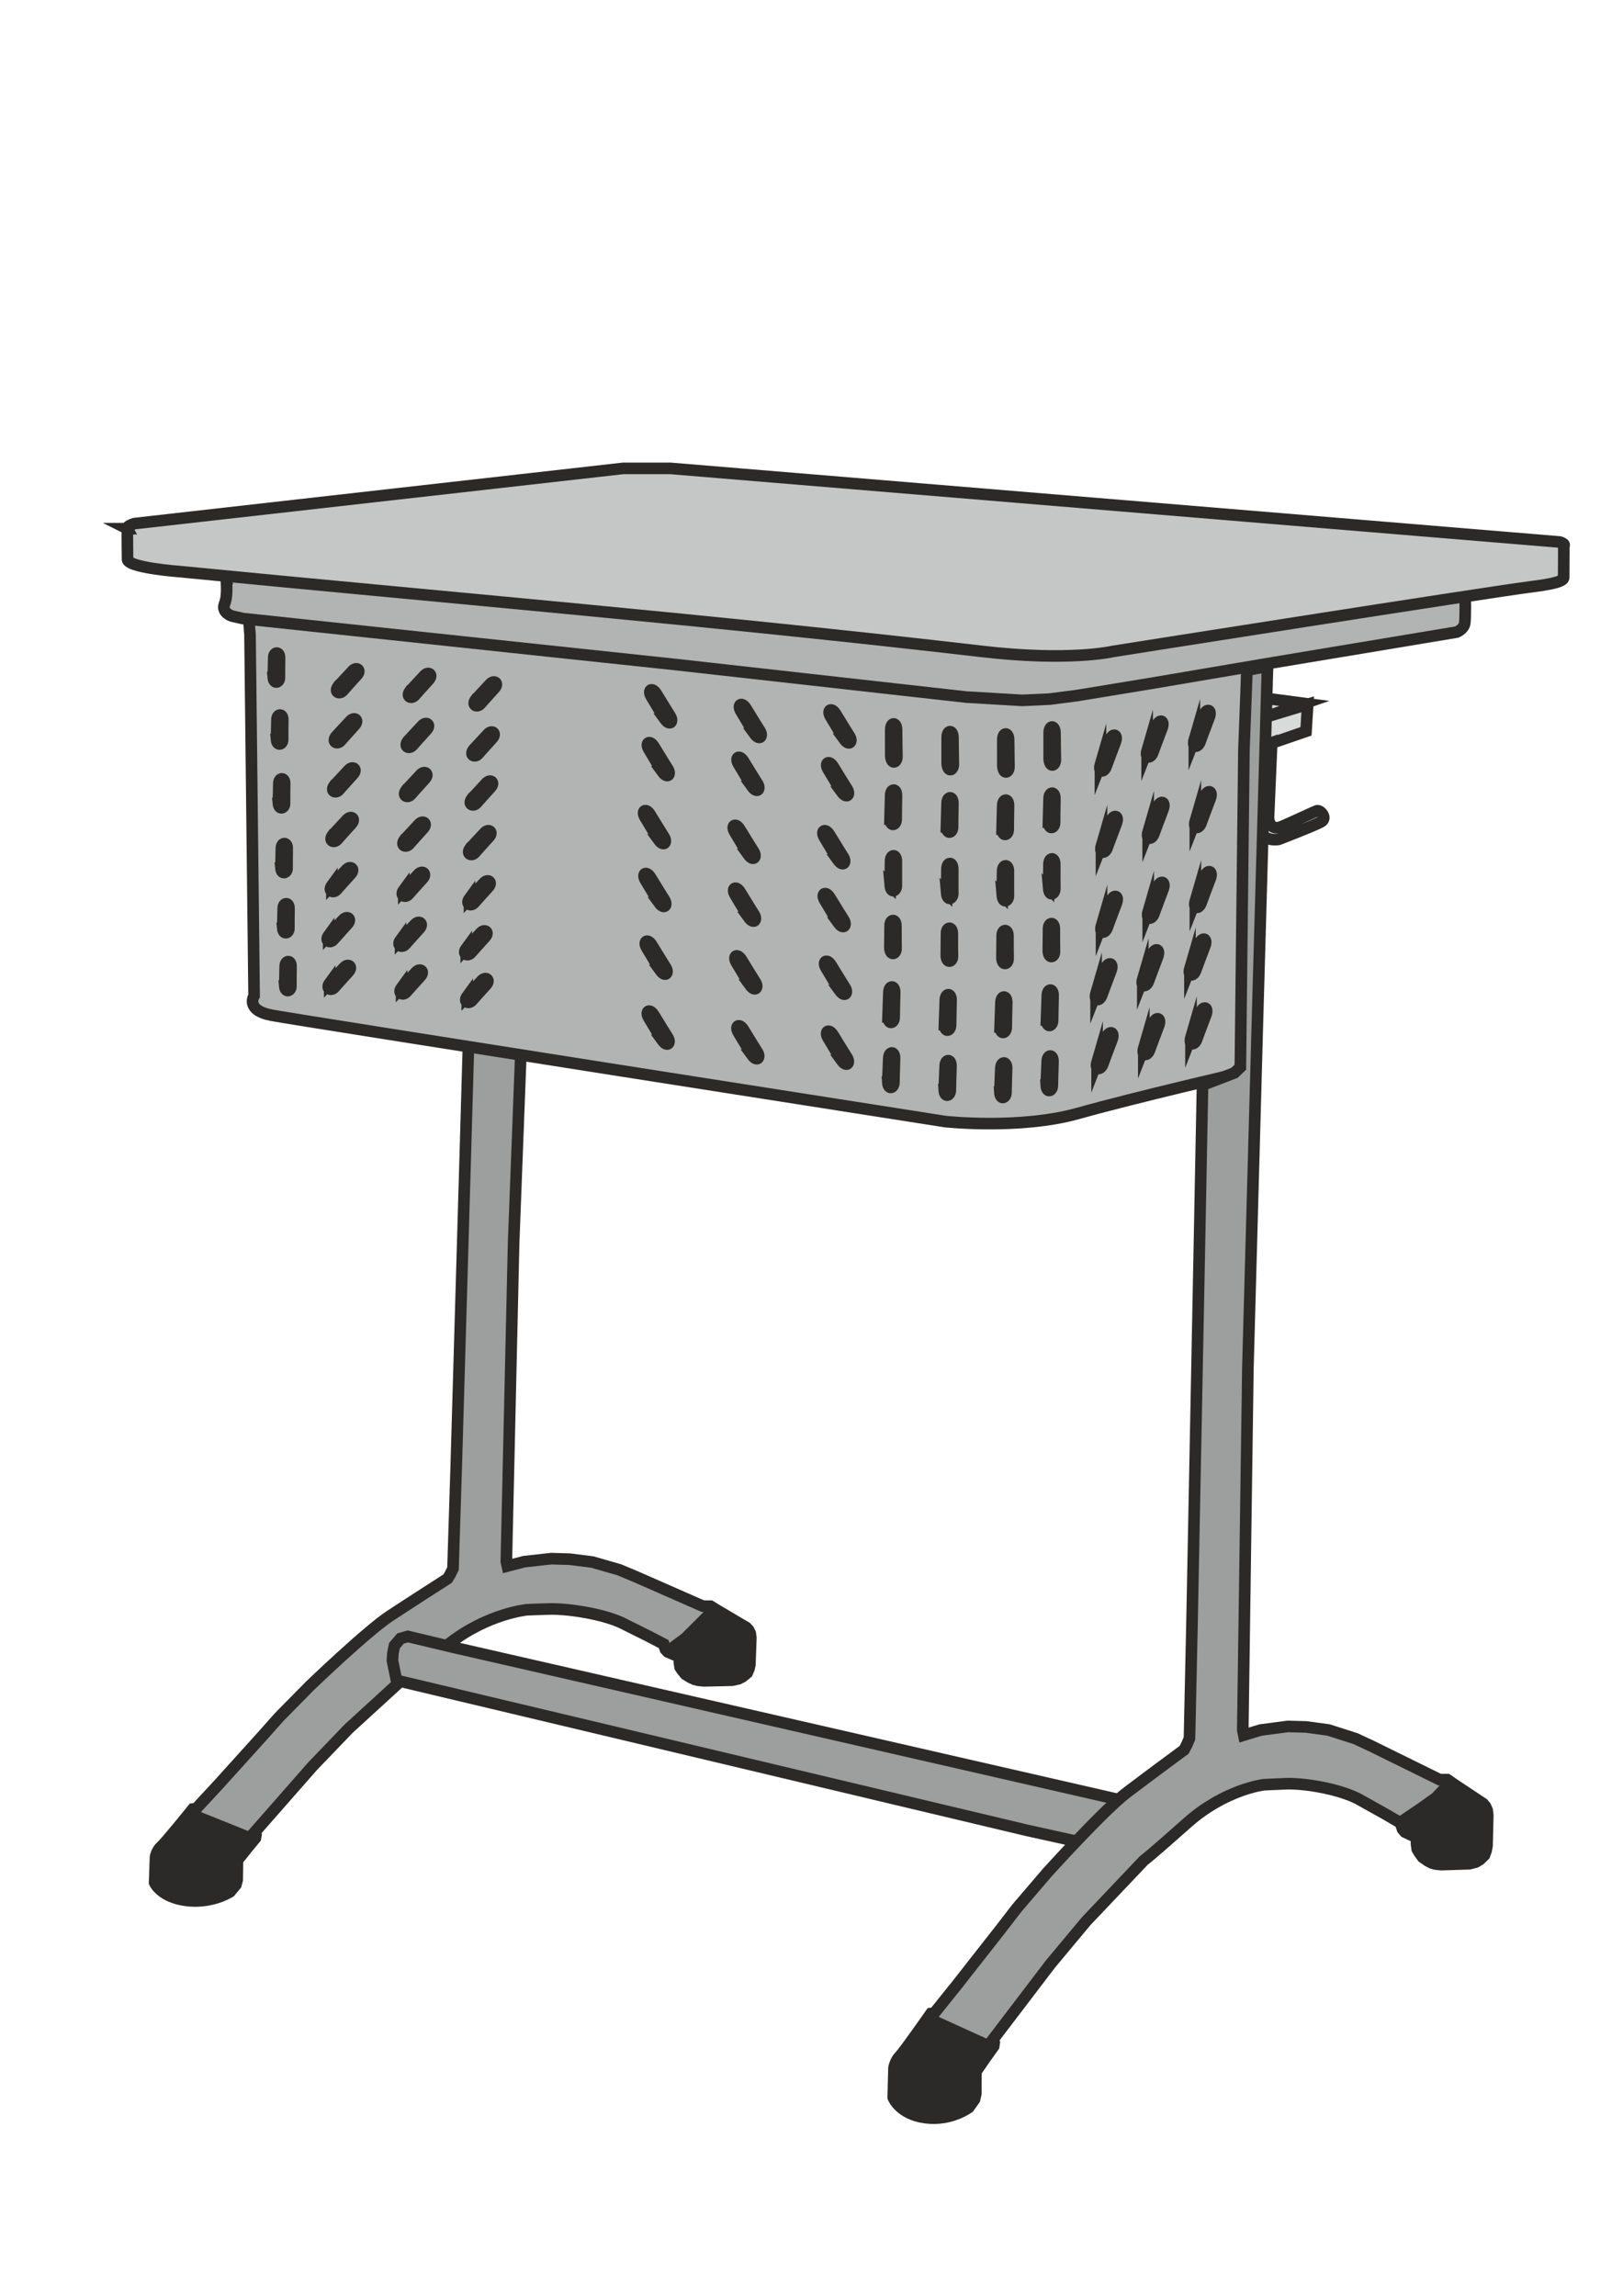 <?xml version="1.0" encoding="UTF-8"?> <!-- Creator: CorelDRAW 2018 (64-Bit) --> <svg xmlns="http://www.w3.org/2000/svg" xmlns:xlink="http://www.w3.org/1999/xlink" xml:space="preserve" width="210mm" height="297mm" style="shape-rendering:geometricPrecision; text-rendering:geometricPrecision; image-rendering:optimizeQuality; fill-rule:evenodd; clip-rule:evenodd" viewBox="0 0 21000 29700"> <defs> <style type="text/css"> <![CDATA[ .str1 {stroke:#2B2A29;stroke-width:150;stroke-miterlimit:22.926} .str0 {stroke:#2B2A29;stroke-width:20;stroke-miterlimit:22.926} .fil2 {fill:none} .fil3 {fill:#D9DADA} .fil5 {fill:#C5C6C6} .fil4 {fill:#B2B3B3} .fil0 {fill:#9D9E9E} .fil1 {fill:#2B2A29} ]]> </style> <clipPath id="id0"> <path d="M6950.37 8190.48l-152.04 3893.05 -152.8 4003.47 -94.01 4114.2 12.83 58.18 218.67 -56.97 350.85 -38.85 238.08 7.06 290.8 36.39 349.9 100.63 211.08 88.28 870.54 382.31 99.23 0.52 90.58 55.68 372.24 219.89 29.55 32.12 21.21 42.25 7.89 56.7 -12.28 348.64 -11.95 53.69 -21.85 52.19 -59.88 50.55 -53.09 27.32 -82.82 18.46c0,0 -350.64,8.33 -362.21,8.27 -11.57,-0.06 -77.67,-7.67 -77.67,-7.67l-46.22 -11.86 -51.1 -23.51 -67.52 -42.49 -44.28 -53.99 -24.55 -37.91 -9.49 -63.98 3.76 -66.81 -151.7 -64.72 -31.21 -32.13 -16.22 -45.12 -8.09 -26.2 -197.75 -102.74 -309.85 -154.18c0,0 -118.6,-68.9 -376.18,-126.92 -257.58,-58.01 -484.04,-72.27 -586.59,-69.9 -102.54,2.37 -296.07,10.08 -296.07,10.08 0,0 -499.73,46.79 -993.45,427.78 -493.73,380.99 -566.8,425.65 -566.8,425.65l-748.79 684.77 -467.99 487.2 -751.61 856.2 19.62 33.52 -6.88 39.2 -120.05 146.12 -111.76 140.34 -3.36 252.8 -16.97 63.84 -75.03 91.14c0,0 -235.87,154.24 -566.32,111.83 -330.45,-42.42 -410.2,-230.27 -410.2,-230.27l12.19 -335.56c0,0 15.42,-81.28 75.31,-133.28 59.9,-51.99 406.78,-483.15 406.78,-483.15l43.02 -4.13 298.2 -322.44 574.83 -636.29 201.63 -227.06 392.97 -398.96c0,0 739.05,-710.99 1041.37,-909.91 302.32,-198.92 744.12,-481.39 744.12,-481.39l33.44 -55.02 36.89 -75.37 42.06 -1327.76 120.72 -4148.96 56.17 -1946.64 414.36 -137.31 76.5 -63.53 70.7 -3602.9 45.27 -909.28 268.24 -42.33 -4.97 77.17z"></path> </clipPath> <clipPath id="id1"> <path d="M16397.81 8708.25l-125.67 4431.78 -125.68 4557.45 -66.15 4683.13 13.23 66.14 218.28 -66.14 350.58 -46.3 238.12 6.61 291.04 39.69 350.58 112.45 211.67 99.22 873.12 429.94 99.23 0 90.95 62.84 373.73 248.05 29.76 36.38 21.5 47.96 8.27 64.49 -9.92 396.88 -11.58 61.18 -21.5 59.53 -59.53 57.88 -52.91 31.42 -82.69 21.5c0,0 -350.58,11.57 -362.15,11.57 -11.57,0 -77.72,-8.27 -77.72,-8.27l-46.3 -13.22 -51.26 -26.46 -67.8 -47.96 -44.65 -61.18 -24.81 -43 -9.92 -72.76 3.31 -76.07 -152.14 -72.76 -31.42 -36.38 -16.53 -51.26 -8.27 -29.77 -198.44 -115.75 -310.89 -173.64c0,0 -119.06,-77.71 -377.03,-142.21 -257.97,-64.5 -484.52,-79.38 -587.05,-76.07 -102.53,3.31 -296,13.23 -296,13.23 0,0 -499.4,56.23 -990.54,492.79 -491.14,436.56 -563.9,487.83 -563.9,487.83l-744.14 783.83 -464.68 557.28 -745.8 978.96 19.85 38.04 -6.62 44.65 -119.06 167.02 -110.8 160.4 -1.65 287.74 -16.54 72.76 -74.41 104.18c0,0 -234.82,176.95 -565.55,130.64 -330.73,-46.31 -411.76,-259.63 -411.76,-259.63l9.92 -381.99c0,0 14.87,-92.61 74.41,-152.14 59.54,-59.53 403.5,-552.32 403.5,-552.32l42.99 -4.96 296.01 -368.76 570.51 -727.61 200.09 -259.63 390.26 -456.41c0,0 734.22,-813.61 1035.19,-1041.81 300.97,-228.2 740.84,-552.32 740.84,-552.32l33.07 -62.83 36.38 -86 33.07 -1511.44 92.61 -4722.84 42.99 -2215.9 413.42 -158.75 76.07 -72.76 46.3 -4101.06 39.11 -1035.16 267.94 -49.78 -4.44 87.86z"></path> </clipPath> </defs> <g id="Слой_x0020_1">  <path class="fil0" d="M6950.37 8190.48l-152.04 3893.05 -152.8 4003.47 -94.01 4114.2 12.83 58.18 218.67 -56.97 350.85 -38.85 238.08 7.06 290.8 36.39 349.9 100.63 211.08 88.28 870.54 382.31 99.23 0.52 90.58 55.68 372.24 219.89 29.55 32.12 21.21 42.25 7.89 56.7 -12.28 348.64 -11.95 53.69 -21.85 52.19 -59.88 50.55 -53.09 27.32 -82.82 18.46c0,0 -350.64,8.33 -362.21,8.27 -11.57,-0.06 -77.67,-7.67 -77.67,-7.67l-46.22 -11.86 -51.1 -23.51 -67.52 -42.49 -44.28 -53.99 -24.55 -37.91 -9.49 -63.98 3.76 -66.81 -151.7 -64.72 -31.21 -32.13 -16.22 -45.12 -8.09 -26.2 -197.75 -102.74 -309.85 -154.18c0,0 -118.6,-68.9 -376.18,-126.92 -257.58,-58.01 -484.04,-72.27 -586.59,-69.9 -102.54,2.37 -296.07,10.08 -296.07,10.08 0,0 -499.73,46.79 -993.45,427.78 -493.73,380.99 -566.8,425.65 -566.8,425.65l-748.79 684.77 -467.99 487.2 -751.61 856.2 19.62 33.52 -6.88 39.2 -120.05 146.12 -111.76 140.34 -3.36 252.8 -16.97 63.84 -75.03 91.14c0,0 -235.87,154.24 -566.32,111.83 -330.45,-42.42 -410.2,-230.27 -410.2,-230.27l12.19 -335.56c0,0 15.42,-81.28 75.31,-133.28 59.9,-51.99 406.78,-483.15 406.78,-483.15l43.02 -4.13 298.2 -322.44 574.83 -636.29 201.63 -227.06 392.97 -398.96c0,0 739.05,-710.99 1041.37,-909.91 302.32,-198.92 744.12,-481.39 744.12,-481.39l33.44 -55.02 36.89 -75.37 42.06 -1327.76 120.72 -4148.96 56.17 -1946.64 414.36 -137.31 76.5 -63.53 70.7 -3602.9 45.27 -909.28 268.24 -42.33 -4.97 77.17z"></path> <g style="clip-path:url(#id0)"> <g id="_1739627488912"> <polygon id="1" class="fil1 str0" points="2151.62,23272.3 3589.98,23850.55 3962.82,25502.38 1873.35,25199.93 1067.82,24294.49 "></polygon> <polygon class="fil1 str0" points="8417.79,21447.44 8827.89,21143.17 9193.5,20778.74 9489.35,20375.88 10124.35,20984.42 10137.58,21606.19 9820.08,21884 9211.54,21897.23 8483.93,21712.02 "></polygon> </g> </g> <path class="fil2 str1" d="M6950.37 8190.48l-152.04 3893.05 -152.8 4003.47 -94.01 4114.2 12.83 58.18 218.67 -56.97 350.85 -38.85 238.08 7.06 290.8 36.39 349.9 100.63 211.08 88.28 870.54 382.31 99.23 0.52 90.58 55.68 372.24 219.89 29.55 32.12 21.21 42.25 7.89 56.7 -12.28 348.64 -11.95 53.69 -21.85 52.19 -59.88 50.55 -53.09 27.32 -82.82 18.46c0,0 -350.64,8.33 -362.21,8.27 -11.57,-0.06 -77.67,-7.67 -77.67,-7.67l-46.22 -11.86 -51.1 -23.51 -67.52 -42.49 -44.28 -53.99 -24.55 -37.91 -9.49 -63.98 3.76 -66.81 -151.7 -64.72 -31.21 -32.13 -16.22 -45.12 -8.09 -26.2 -197.75 -102.74 -309.85 -154.18c0,0 -118.6,-68.9 -376.18,-126.92 -257.58,-58.01 -484.04,-72.27 -586.59,-69.9 -102.54,2.37 -296.07,10.08 -296.07,10.08 0,0 -499.73,46.79 -993.45,427.78 -493.73,380.99 -566.8,425.65 -566.8,425.65l-748.79 684.77 -467.99 487.2 -751.61 856.2 19.62 33.52 -6.88 39.2 -120.05 146.12 -111.76 140.34 -3.36 252.8 -16.97 63.84 -75.03 91.14c0,0 -235.87,154.24 -566.32,111.83 -330.45,-42.42 -410.2,-230.27 -410.2,-230.27l12.19 -335.56c0,0 15.42,-81.28 75.31,-133.28 59.9,-51.99 406.78,-483.15 406.78,-483.15l43.02 -4.13 298.2 -322.44 574.83 -636.29 201.63 -227.06 392.97 -398.96c0,0 739.05,-710.99 1041.37,-909.91 302.32,-198.92 744.12,-481.39 744.12,-481.39l33.44 -55.02 36.89 -75.37 42.06 -1327.76 120.72 -4148.96 56.17 -1946.64 414.36 -137.31 76.5 -63.53 70.7 -3602.9 45.27 -909.28 268.24 -42.33 -4.97 77.17z"></path> <polygon class="fil3 str1" points="16337.12,9287.58 16877.06,9099.94 16346.8,9029.8 "></polygon> <polygon class="fil3 str1" points="16323.19,9658.72 16898.6,9460.61 16920.09,9111.69 16338.27,9287.58 "></polygon> <path class="fil3 str1" d="M16454.57 9609.74l-41.48 972.03c0,0 6.62,181.9 175.29,109.14 168.67,-72.76 406.79,-185.21 449.79,-201.75 43,-16.54 142.22,92.62 56.23,142.22 -85.99,49.6 -552.32,228.2 -552.32,228.2 0,0 -217.73,36.78 -234.82,-142.21 -17.09,-178.99 15.93,-1058.65 15.93,-1058.65l131.38 -48.98z"></path> <path class="fil4 str1" d="M3234.9 8212.18l52.92 4669.9c0,0 -119.07,185.2 224.89,251.35 343.96,66.15 8718.03,1375.84 8718.03,1375.84 0,0 965.73,105.83 1719.79,-105.84 754.06,-211.67 2129.9,-529.17 2129.9,-529.17l13.23 -132.29 40.98 -5111.99 -3837.76 177.51 -9088.44 -939.27 26.46 343.96z"></path> <path class="fil4 str1" d="M2925.74 7486.19c0,0 26.45,211.66 -19.85,324.11 -46.3,112.45 92.61,158.75 92.61,158.75l145.52 33.07 5602.56 595.32 3753.77 420.03 724.3 43 357.19 -16.54 357.19 -46.3 965.73 -158.75 1557.74 -264.59 2384.57 -396.87c0,0 95.92,-36.39 105.84,-119.07 9.92,-82.68 5.64,-341.88 5.64,-341.88l-7552.92 378.26 -3350.31 -310.88 -5156.09 -456.41 26.51 158.75z"></path> <path class="fil5 str1" d="M1648.68 6839.98l0.17 -0.01c-10.35,-19.89 14.14,-42.06 91.32,-66.5l6323.55 -714.37 608.54 0 11509.38 952.5c0,0 34.64,9.1 50.18,24.32l0.01 0c0.09,0 0.17,0.1 0.25,0.27 7.64,7.63 10.44,16.79 1.69,27.09 1.66,77.14 -1.55,297.81 -1.22,403.36 0.08,26.74 -8.84,72.38 -391.56,120.48 -605.23,76.06 -5440.55,840.05 -5440.55,840.05 0,0 -555.62,132.29 -1693.33,0 -3438.11,-399.78 -6923.09,-695.9 -10371.68,-1031.88 0,0 -714.36,-51.99 -685.3,-167.59 0.18,-39.99 -4.69,-335.81 -1.45,-387.72z"></path> <path class="fil2 str1" d="M6126.35 9696.83l186.57 -200.87c54.4,-58.56 116.57,-8.83 56.46,55.85 -60.11,64.67 -183.95,205.18 -183.95,205.18 -42.7,45.29 -113.6,14.2 -59.08,-60.16z"></path> <path class="fil2 str1" d="M6154.98 9049.09l186.58 -200.86c54.39,-58.57 116.56,-8.83 56.45,55.85 -60.11,64.67 -183.95,205.18 -183.95,205.18 -42.7,45.29 -113.6,14.2 -59.08,-60.17z"></path> <path class="fil2 str1" d="M6105.18 10331.78l186.57 -200.86c54.39,-58.57 116.56,-8.83 56.45,55.85 -60.11,64.67 -183.94,205.18 -183.94,205.18 -42.71,45.29 -113.61,14.2 -59.08,-60.17z"></path> <path class="fil2 str1" d="M6083.56 10973.34l186.58 -200.87c54.39,-58.56 116.56,-8.83 56.45,55.85 -60.11,64.67 -183.95,205.18 -183.95,205.18 -42.7,45.29 -113.6,14.2 -59.08,-60.16z"></path> <path class="fil2 str1" d="M6074.73 11622.35l186.57 -200.87c54.4,-58.56 116.56,-8.82 56.46,55.85 -60.11,64.68 -183.95,205.19 -183.95,205.19 -42.7,45.29 -113.6,14.19 -59.08,-60.17z"></path> <path class="fil2 str1" d="M6032.89 12269.24l186.57 -200.87c54.4,-58.56 116.57,-8.83 56.46,55.85 -60.11,64.68 -183.95,205.19 -183.95,205.19 -42.7,45.28 -113.6,14.19 -59.08,-60.17z"></path> <path class="fil2 str1" d="M6046 12886.52l186.57 -200.87c54.4,-58.56 116.57,-8.82 56.46,55.85 -60.11,64.68 -183.95,205.19 -183.95,205.19 -42.7,45.29 -113.6,14.2 -59.08,-60.17z"></path> <path class="fil2 str1" d="M3684.26 12757.46l6.11 -259.96c1.78,-75.79 77.2,-79.59 75.21,4.14 -1.99,83.73 -1.53,261.38 -1.53,261.38 -1.83,59.01 -71.72,81.54 -79.79,-5.56z"></path> <path class="fil2 str1" d="M3658.22 12008.95l6.11 -259.96c1.78,-75.79 77.2,-79.59 75.21,4.14 -1.99,83.73 -1.53,261.38 -1.53,261.38 -1.83,59.01 -71.72,81.54 -79.79,-5.56z"></path> <path class="fil2 str1" d="M3634.82 11230.74l6.11 -259.96c1.78,-75.79 77.2,-79.59 75.21,4.14 -1.99,83.73 -1.53,261.38 -1.53,261.38 -1.83,59.01 -71.72,81.54 -79.79,-5.56z"></path> <path class="fil2 str1" d="M3601.94 10393.09l6.11 -259.96c1.78,-75.79 77.2,-79.59 75.21,4.14 -1.99,83.73 -1.53,261.38 -1.53,261.38 -1.83,59.01 -71.72,81.54 -79.79,-5.56z"></path> <path class="fil2 str1" d="M3577.54 9567.46l6.11 -259.96c1.78,-75.79 77.2,-79.59 75.21,4.14 -1.99,83.73 -1.53,261.38 -1.53,261.38 -1.83,59.01 -71.72,81.54 -79.79,-5.56z"></path> <path class="fil2 str1" d="M3535.79 8766l6.11 -259.96c1.78,-75.79 77.2,-79.59 75.21,4.14 -1.99,83.73 -1.53,261.38 -1.53,261.38 -1.83,59.01 -71.72,81.54 -79.79,-5.56z"></path> <path class="fil2 str1" d="M5276.35 9586.83l186.57 -200.87c54.4,-58.56 116.57,-8.83 56.46,55.85 -60.11,64.67 -183.95,205.18 -183.95,205.18 -42.7,45.29 -113.6,14.2 -59.08,-60.16z"></path> <path class="fil2 str1" d="M5304.98 8939.09l186.58 -200.86c54.39,-58.57 116.56,-8.83 56.45,55.85 -60.11,64.67 -183.95,205.18 -183.95,205.18 -42.7,45.29 -113.6,14.2 -59.08,-60.17z"></path> <path class="fil2 str1" d="M5255.18 10221.78l186.57 -200.86c54.39,-58.57 116.56,-8.83 56.45,55.85 -60.11,64.67 -183.94,205.18 -183.94,205.18 -42.71,45.29 -113.61,14.2 -59.08,-60.17z"></path> <path class="fil2 str1" d="M5233.56 10863.34l186.58 -200.87c54.39,-58.56 116.56,-8.83 56.45,55.85 -60.11,64.67 -183.95,205.18 -183.95,205.18 -42.7,45.29 -113.6,14.2 -59.08,-60.16z"></path> <path class="fil2 str1" d="M5224.73 11512.35l186.57 -200.87c54.4,-58.56 116.56,-8.82 56.46,55.85 -60.11,64.68 -183.95,205.19 -183.95,205.19 -42.7,45.29 -113.6,14.19 -59.08,-60.17z"></path> <path class="fil2 str1" d="M5182.89 12159.24l186.57 -200.87c54.4,-58.56 116.57,-8.83 56.46,55.85 -60.11,64.68 -183.95,205.19 -183.95,205.19 -42.7,45.28 -113.6,14.19 -59.08,-60.17z"></path> <path class="fil2 str1" d="M5196 12776.52l186.57 -200.87c54.4,-58.56 116.57,-8.82 56.46,55.85 -60.11,64.68 -183.95,205.19 -183.95,205.19 -42.7,45.29 -113.6,14.2 -59.08,-60.17z"></path> <path class="fil2 str1" d="M4346.35 9526.83l186.57 -200.87c54.4,-58.56 116.57,-8.83 56.46,55.85 -60.11,64.67 -183.95,205.18 -183.95,205.18 -42.7,45.29 -113.6,14.2 -59.08,-60.16z"></path> <path class="fil2 str1" d="M4374.98 8879.09l186.58 -200.86c54.39,-58.57 116.56,-8.83 56.45,55.85 -60.11,64.67 -183.95,205.18 -183.95,205.18 -42.7,45.29 -113.6,14.2 -59.08,-60.17z"></path> <path class="fil2 str1" d="M4325.18 10161.78l186.57 -200.86c54.39,-58.57 116.56,-8.83 56.45,55.85 -60.11,64.67 -183.94,205.18 -183.94,205.18 -42.71,45.29 -113.61,14.2 -59.08,-60.17z"></path> <path class="fil2 str1" d="M4303.56 10803.34l186.58 -200.87c54.39,-58.56 116.56,-8.83 56.45,55.85 -60.11,64.67 -183.95,205.18 -183.95,205.18 -42.7,45.29 -113.6,14.2 -59.08,-60.16z"></path> <path class="fil2 str1" d="M4294.73 11452.35l186.57 -200.87c54.4,-58.56 116.56,-8.82 56.46,55.85 -60.11,64.68 -183.95,205.19 -183.95,205.19 -42.7,45.29 -113.6,14.19 -59.08,-60.17z"></path> <path class="fil2 str1" d="M4252.89 12099.24l186.57 -200.87c54.4,-58.56 116.57,-8.83 56.46,55.85 -60.11,64.68 -183.95,205.19 -183.95,205.19 -42.7,45.28 -113.6,14.19 -59.08,-60.17z"></path> <path class="fil2 str1" d="M4266 12716.52l186.57 -200.87c54.4,-58.56 116.57,-8.82 56.46,55.85 -60.11,64.68 -183.95,205.19 -183.95,205.19 -42.7,45.29 -113.6,14.2 -59.08,-60.17z"></path> <path class="fil2 str1" d="M13536.68 14037.85l13.1 -309.68c3.82,-90.28 79.32,-91.7 75.08,8.03 -4.24,99.74 -8.56,311.56 -8.56,311.56 -3.41,70.28 -73.89,94.25 -79.62,-9.91z"></path> <path class="fil2 str1" d="M13540.16 13194.81l11.06 -317.73c3.22,-92.63 78.72,-94.49 75.13,7.84 -3.59,102.33 -6.51,319.63 -6.51,319.63 -2.95,72.11 -73.27,97.08 -79.68,-9.74z"></path> <path class="fil2 str1" d="M13564 12308.78l2.9 -295.06c0.85,-86.02 76.26,-90.14 75.29,4.89 -0.96,95.03 1.7,296.67 1.7,296.67 -1.1,66.98 -70.75,92.37 -79.89,-6.5z"></path> <path class="fil2 str1" d="M13568.43 11493.41l4.15 -312.79c1.21,-91.19 76.6,-96.44 75.24,4.3 -1.36,100.74 0.44,314.45 0.44,314.45 -1.39,71.01 -71.11,98.74 -79.83,-5.96z"></path> <path class="fil2 str1" d="M13565.8 10635.78l8.49 -307.69c2.47,-89.71 77.95,-92.27 75.19,6.83 -2.76,99.09 -3.92,309.48 -3.92,309.48 -2.37,69.83 -72.48,94.72 -79.76,-8.62z"></path> <path class="fil2 str1" d="M13575.45 9820.87l-0.07 -340.76c-0.02,-99.34 75.38,-103.51 75.38,6.23 -0.01,109.75 4.69,342.66 4.69,342.66 -0.43,77.35 -69.86,106.14 -80,-8.13z"></path> <path class="fil2 str1" d="M8601.85 9302.99l-175.18 -292.27c-51.07,-85.21 11.47,-127.54 67.87,-33.4 56.4,94.15 180.12,291.54 180.12,291.54 39.39,66.57 -5.37,126.94 -72.81,34.13z"></path> <path class="fil2 str1" d="M8570.75 9986.32l-175.18 -292.27c-51.07,-85.21 11.47,-127.54 67.87,-33.4 56.4,94.15 180.12,291.54 180.12,291.54 39.39,66.57 -5.37,126.94 -72.81,34.13z"></path> <path class="fil2 str1" d="M8521.48 10865.7l-175.18 -292.27c-51.07,-85.21 11.47,-127.54 67.87,-33.4 56.4,94.15 180.12,291.54 180.12,291.54 39.39,66.57 -5.37,126.94 -72.81,34.13z"></path> <path class="fil2 str1" d="M8526.85 11679.1l-175.18 -292.27c-51.07,-85.21 11.47,-127.54 67.87,-33.4 56.4,94.15 180.12,291.54 180.12,291.54 39.39,66.57 -5.37,126.94 -72.81,34.13z"></path> <path class="fil2 str1" d="M8543.5 12554.59l-175.18 -292.27c-51.07,-85.21 11.47,-127.54 67.87,-33.4 56.4,94.15 180.12,291.54 180.12,291.54 39.39,66.57 -5.37,126.94 -72.81,34.13z"></path> <path class="fil2 str1" d="M8569.38 13459.24l-175.18 -292.27c-51.07,-85.21 11.47,-127.54 67.87,-33.4 56.4,94.15 180.12,291.54 180.12,291.54 39.39,66.57 -5.37,126.94 -72.81,34.13z"></path> <path class="fil2 str1" d="M14238.74 9886.68l123.86 -317.45c36.11,-92.55 107.86,-69.01 67.95,33.22 -39.92,102.23 -120.25,320.9 -120.25,320.9 -28.53,71.9 -103.67,73.46 -71.56,-36.67z"></path> <path class="fil2 str1" d="M14251.97 10937.83l123.86 -317.45c36.11,-92.55 107.86,-69.01 67.95,33.22 -39.92,102.23 -120.25,320.9 -120.25,320.9 -28.53,71.9 -103.67,73.46 -71.56,-36.67z"></path> <path class="fil2 str1" d="M14252.41 11971.81l123.86 -317.45c36.11,-92.55 107.86,-69.01 67.95,33.22 -39.92,102.23 -120.25,320.9 -120.25,320.9 -28.53,71.9 -103.67,73.46 -71.56,-36.67z"></path> <path class="fil2 str1" d="M14182.21 12844.8l123.86 -317.45c36.11,-92.55 107.86,-69.01 67.95,33.22 -39.92,102.23 -120.25,320.9 -120.25,320.9 -28.53,71.9 -103.67,73.46 -71.56,-36.67z"></path> <path class="fil2 str1" d="M14195.44 13735.95l123.86 -317.45c36.11,-92.55 107.86,-69.01 67.95,33.22 -39.92,102.23 -120.25,320.9 -120.25,320.9 -28.53,71.9 -103.67,73.46 -71.56,-36.67z"></path> <path class="fil2 str1" d="M9761.85 9492.99l-175.18 -292.27c-51.07,-85.21 11.47,-127.54 67.87,-33.4 56.4,94.15 180.12,291.54 180.12,291.54 39.39,66.57 -5.37,126.94 -72.81,34.13z"></path> <path class="fil2 str1" d="M9730.75 10176.32l-175.18 -292.27c-51.07,-85.21 11.47,-127.54 67.87,-33.4 56.4,94.15 180.12,291.54 180.12,291.54 39.39,66.57 -5.37,126.94 -72.81,34.13z"></path> <path class="fil2 str1" d="M9681.48 11055.7l-175.18 -292.27c-51.07,-85.21 11.47,-127.54 67.87,-33.4 56.4,94.15 180.12,291.54 180.12,291.54 39.39,66.57 -5.37,126.94 -72.81,34.13z"></path> <path class="fil2 str1" d="M9686.85 11869.1l-175.18 -292.27c-51.07,-85.21 11.47,-127.54 67.87,-33.4 56.4,94.15 180.12,291.54 180.12,291.54 39.39,66.57 -5.37,126.94 -72.81,34.13z"></path> <path class="fil2 str1" d="M9703.5 12744.59l-175.18 -292.27c-51.07,-85.21 11.47,-127.54 67.87,-33.4 56.4,94.15 180.12,291.54 180.12,291.54 39.39,66.57 -5.37,126.94 -72.81,34.13z"></path> <path class="fil2 str1" d="M9729.38 13649.24l-175.18 -292.27c-51.07,-85.21 11.47,-127.54 67.87,-33.4 56.4,94.15 180.12,291.54 180.12,291.54 39.39,66.57 -5.37,126.94 -72.81,34.13z"></path> <path class="fil2 str1" d="M10921.85 9562.99l-175.18 -292.27c-51.07,-85.21 11.47,-127.54 67.87,-33.4 56.4,94.15 180.12,291.54 180.12,291.54 39.39,66.57 -5.37,126.94 -72.81,34.13z"></path> <path class="fil2 str1" d="M10890.75 10246.32l-175.18 -292.27c-51.07,-85.21 11.47,-127.54 67.87,-33.4 56.4,94.15 180.12,291.54 180.12,291.54 39.39,66.57 -5.37,126.94 -72.81,34.13z"></path> <path class="fil2 str1" d="M10841.48 11125.7l-175.18 -292.27c-51.07,-85.21 11.47,-127.54 67.87,-33.4 56.4,94.15 180.12,291.54 180.12,291.54 39.39,66.57 -5.37,126.94 -72.81,34.13z"></path> <path class="fil2 str1" d="M10846.85 11939.1l-175.18 -292.27c-51.07,-85.21 11.47,-127.54 67.87,-33.4 56.4,94.15 180.12,291.54 180.12,291.54 39.39,66.57 -5.37,126.94 -72.81,34.13z"></path> <path class="fil2 str1" d="M10863.5 12814.59l-175.18 -292.27c-51.07,-85.21 11.47,-127.54 67.87,-33.4 56.4,94.15 180.12,291.54 180.12,291.54 39.39,66.57 -5.37,126.94 -72.81,34.13z"></path> <path class="fil2 str1" d="M10889.38 13719.24l-175.18 -292.27c-51.07,-85.21 11.47,-127.54 67.87,-33.4 56.4,94.15 180.12,291.54 180.12,291.54 39.39,66.57 -5.37,126.94 -72.81,34.13z"></path> <path class="fil2 str1" d="M14843 9705.34l123.86 -317.45c36.11,-92.55 107.86,-69.01 67.95,33.22 -39.92,102.23 -120.25,320.9 -120.25,320.9 -28.53,71.9 -103.67,73.46 -71.56,-36.67z"></path> <path class="fil2 str1" d="M14856.23 10756.49l123.86 -317.45c36.11,-92.55 107.86,-69.01 67.95,33.22 -39.92,102.23 -120.25,320.9 -120.25,320.9 -28.53,71.9 -103.67,73.46 -71.56,-36.67z"></path> <path class="fil2 str1" d="M14856.67 11790.47l123.86 -317.45c36.11,-92.55 107.86,-69.01 67.95,33.22 -39.92,102.23 -120.25,320.9 -120.25,320.9 -28.53,71.9 -103.67,73.46 -71.56,-36.67z"></path> <path class="fil2 str1" d="M14786.47 12663.46l123.86 -317.45c36.11,-92.55 107.86,-69.01 67.95,33.22 -39.92,102.23 -120.25,320.9 -120.25,320.9 -28.53,71.9 -103.67,73.46 -71.56,-36.67z"></path> <path class="fil2 str1" d="M14799.7 13554.61l123.86 -317.45c36.11,-92.55 107.86,-69.01 67.95,33.22 -39.92,102.23 -120.25,320.9 -120.25,320.9 -28.53,71.9 -103.67,73.46 -71.56,-36.67z"></path> <path class="fil2 str1" d="M15453.35 9566.58l123.86 -317.45c36.11,-92.55 107.86,-69.01 67.95,33.22 -39.92,102.23 -120.25,320.9 -120.25,320.9 -28.53,71.9 -103.67,73.46 -71.56,-36.67z"></path> <path class="fil2 str1" d="M15466.58 10617.73l123.86 -317.45c36.11,-92.55 107.86,-69.01 67.95,33.22 -39.92,102.23 -120.25,320.9 -120.25,320.9 -28.53,71.9 -103.67,73.46 -71.56,-36.67z"></path> <path class="fil2 str1" d="M15467.02 11651.71l123.86 -317.45c36.11,-92.55 107.86,-69.01 67.95,33.22 -39.92,102.23 -120.25,320.9 -120.25,320.9 -28.53,71.9 -103.67,73.46 -71.56,-36.67z"></path> <path class="fil2 str1" d="M15396.82 12524.7l123.86 -317.45c36.11,-92.55 107.86,-69.01 67.95,33.22 -39.92,102.23 -120.25,320.9 -120.25,320.9 -28.53,71.9 -103.67,73.46 -71.56,-36.67z"></path> <path class="fil2 str1" d="M15410.05 13415.85l123.86 -317.45c36.11,-92.55 107.86,-69.01 67.95,33.22 -39.92,102.23 -120.25,320.9 -120.25,320.9 -28.53,71.9 -103.67,73.46 -71.56,-36.67z"></path> <path class="fil2 str1" d="M12936.68 14127.85l13.1 -309.68c3.82,-90.28 79.32,-91.7 75.08,8.03 -4.24,99.74 -8.56,311.56 -8.56,311.56 -3.41,70.28 -73.89,94.25 -79.62,-9.91z"></path> <path class="fil2 str1" d="M12940.16 13284.81l11.06 -317.73c3.22,-92.63 78.72,-94.49 75.13,7.84 -3.59,102.33 -6.51,319.63 -6.51,319.63 -2.95,72.11 -73.27,97.08 -79.68,-9.74z"></path> <path class="fil2 str1" d="M12964 12398.78l2.9 -295.06c0.85,-86.02 76.26,-90.14 75.29,4.89 -0.96,95.03 1.7,296.67 1.7,296.67 -1.1,66.98 -70.75,92.37 -79.89,-6.5z"></path> <path class="fil2 str1" d="M12968.43 11583.41l4.15 -312.79c1.21,-91.19 76.6,-96.44 75.24,4.3 -1.36,100.74 0.44,314.45 0.44,314.45 -1.39,71.01 -71.11,98.74 -79.83,-5.96z"></path> <path class="fil2 str1" d="M12965.8 10725.78l8.49 -307.69c2.47,-89.71 77.95,-92.27 75.19,6.83 -2.76,99.09 -3.92,309.48 -3.92,309.48 -2.37,69.83 -72.48,94.72 -79.76,-8.62z"></path> <path class="fil2 str1" d="M12975.45 9910.87l-0.07 -340.76c-0.02,-99.34 75.38,-103.51 75.38,6.23 -0.01,109.75 4.69,342.66 4.69,342.66 -0.43,77.35 -69.86,106.14 -80,-8.13z"></path> <path class="fil2 str1" d="M12216.68 14097.85l13.1 -309.68c3.82,-90.28 79.32,-91.7 75.08,8.03 -4.24,99.74 -8.56,311.56 -8.56,311.56 -3.41,70.28 -73.89,94.25 -79.62,-9.91z"></path> <path class="fil2 str1" d="M12220.16 13254.81l11.06 -317.73c3.22,-92.63 78.72,-94.49 75.13,7.84 -3.59,102.33 -6.51,319.63 -6.51,319.63 -2.95,72.11 -73.27,97.08 -79.68,-9.74z"></path> <path class="fil2 str1" d="M12244 12368.78l2.9 -295.06c0.85,-86.02 76.26,-90.14 75.29,4.89 -0.96,95.03 1.7,296.67 1.7,296.67 -1.1,66.98 -70.75,92.37 -79.89,-6.5z"></path> <path class="fil2 str1" d="M12248.43 11553.41l4.15 -312.79c1.21,-91.19 76.6,-96.44 75.24,4.3 -1.36,100.74 0.44,314.45 0.44,314.45 -1.39,71.01 -71.11,98.74 -79.83,-5.96z"></path> <path class="fil2 str1" d="M12245.8 10695.78l8.49 -307.69c2.47,-89.71 77.95,-92.27 75.19,6.83 -2.76,99.09 -3.92,309.48 -3.92,309.48 -2.37,69.83 -72.48,94.72 -79.76,-8.62z"></path> <path class="fil2 str1" d="M12255.45 9880.87l-0.07 -340.76c-0.02,-99.34 75.38,-103.51 75.38,6.23 -0.01,109.75 4.69,342.66 4.69,342.66 -0.43,77.35 -69.86,106.14 -80,-8.13z"></path> <path class="fil2 str1" d="M11486.68 13997.85l13.1 -309.68c3.82,-90.28 79.32,-91.7 75.08,8.03 -4.24,99.74 -8.56,311.56 -8.56,311.56 -3.41,70.28 -73.89,94.25 -79.62,-9.91z"></path> <path class="fil2 str1" d="M11490.16 13154.81l11.06 -317.73c3.22,-92.63 78.72,-94.49 75.13,7.84 -3.59,102.33 -6.51,319.63 -6.51,319.63 -2.95,72.11 -73.27,97.08 -79.68,-9.74z"></path> <path class="fil2 str1" d="M11514 12268.78l2.9 -295.06c0.85,-86.02 76.26,-90.14 75.29,4.89 -0.96,95.03 1.7,296.67 1.7,296.67 -1.1,66.98 -70.75,92.37 -79.89,-6.5z"></path> <path class="fil2 str1" d="M11518.43 11453.41l4.15 -312.79c1.21,-91.19 76.6,-96.44 75.24,4.3 -1.36,100.74 0.44,314.45 0.44,314.45 -1.39,71.01 -71.11,98.74 -79.83,-5.96z"></path> <path class="fil2 str1" d="M11515.8 10595.78l8.49 -307.69c2.47,-89.71 77.95,-92.27 75.19,6.83 -2.76,99.09 -3.92,309.48 -3.92,309.48 -2.37,69.83 -72.48,94.72 -79.76,-8.62z"></path> <path class="fil2 str1" d="M11525.45 9780.87l-0.07 -340.76c-0.02,-99.34 75.38,-103.51 75.38,6.23 -0.01,109.75 4.69,342.66 4.69,342.66 -0.43,77.35 -69.86,106.14 -80,-8.13z"></path> <polygon class="fil0 str1" points="5129.91,21737.89 13279.45,23676.57 13967.39,23828.71 14112.91,23795.64 14476.72,23345.85 14471.24,23280.12 5857.89,21308.55 5275.81,21169.64 5183.2,21196.1 5103.83,21288.7 5083.99,21387.92 5077.37,21480.53 "></polygon> <path class="fil0" d="M16397.81 8708.25l-125.67 4431.78 -125.68 4557.45 -66.15 4683.13 13.23 66.14 218.28 -66.14 350.58 -46.3 238.12 6.61 291.04 39.69 350.58 112.45 211.67 99.22 873.12 429.94 99.23 0 90.95 62.84 373.73 248.05 29.76 36.38 21.5 47.96 8.27 64.49 -9.92 396.88 -11.58 61.18 -21.5 59.53 -59.53 57.88 -52.91 31.42 -82.69 21.5c0,0 -350.58,11.57 -362.15,11.57 -11.57,0 -77.72,-8.27 -77.72,-8.27l-46.3 -13.22 -51.26 -26.46 -67.8 -47.96 -44.65 -61.18 -24.81 -43 -9.92 -72.76 3.31 -76.07 -152.14 -72.76 -31.42 -36.38 -16.53 -51.26 -8.27 -29.77 -198.44 -115.75 -310.89 -173.64c0,0 -119.06,-77.71 -377.03,-142.21 -257.97,-64.5 -484.52,-79.38 -587.05,-76.07 -102.53,3.31 -296,13.23 -296,13.23 0,0 -499.4,56.23 -990.54,492.79 -491.14,436.56 -563.9,487.83 -563.9,487.83l-744.14 783.83 -464.68 557.28 -745.8 978.96 19.85 38.04 -6.62 44.65 -119.06 167.02 -110.8 160.4 -1.65 287.74 -16.54 72.76 -74.41 104.18c0,0 -234.82,176.95 -565.55,130.64 -330.73,-46.31 -411.76,-259.63 -411.76,-259.63l9.92 -381.99c0,0 14.87,-92.61 74.41,-152.14 59.54,-59.53 403.5,-552.32 403.5,-552.32l42.99 -4.96 296.01 -368.76 570.51 -727.61 200.09 -259.63 390.26 -456.41c0,0 734.22,-813.61 1035.19,-1041.81 300.97,-228.2 740.84,-552.32 740.84,-552.32l33.07 -62.83 36.38 -86 33.07 -1511.44 92.61 -4722.84 42.99 -2215.9 413.42 -158.75 76.07 -72.76 46.3 -4101.06 39.11 -1035.16 267.94 -49.78 -4.44 87.86z"></path> <g style="clip-path:url(#id1)"> <g id="_1739625000480"> <path id="1" class="fil1 str0" d="M17784.04 24397.55c0,0 2685.52,1534.58 3333.75,1336.14 648.23,-198.44 26.46,-1891.77 0,-2222.5 -26.46,-330.73 -1203.85,-1759.48 -1203.85,-1759.48l-1375.83 1455.21 -185.21 132.29 -410.11 277.81 -158.75 780.53 0 0z"></path> <polygon class="fil1 str0" points="11685.39,25892.44 13021.54,26500.99 13167.06,27228.59 12809.87,27823.9 10944.56,27837.13 10984.25,26593.59 "></polygon> </g> </g> <path class="fil2 str1" d="M16397.81 8708.25l-125.67 4431.78 -125.68 4557.45 -66.15 4683.13 13.23 66.14 218.28 -66.14 350.58 -46.3 238.12 6.61 291.04 39.69 350.58 112.45 211.67 99.22 873.12 429.94 99.23 0 90.95 62.84 373.73 248.05 29.76 36.38 21.5 47.96 8.27 64.49 -9.92 396.88 -11.58 61.18 -21.5 59.53 -59.53 57.88 -52.91 31.42 -82.69 21.5c0,0 -350.58,11.57 -362.15,11.57 -11.57,0 -77.72,-8.27 -77.72,-8.27l-46.3 -13.22 -51.26 -26.46 -67.8 -47.96 -44.65 -61.18 -24.81 -43 -9.92 -72.76 3.31 -76.07 -152.14 -72.76 -31.42 -36.38 -16.53 -51.26 -8.27 -29.77 -198.44 -115.75 -310.89 -173.64c0,0 -119.06,-77.71 -377.03,-142.21 -257.97,-64.5 -484.52,-79.38 -587.05,-76.07 -102.53,3.31 -296,13.23 -296,13.23 0,0 -499.4,56.23 -990.54,492.79 -491.14,436.56 -563.9,487.83 -563.9,487.83l-744.14 783.83 -464.68 557.28 -745.8 978.96 19.85 38.04 -6.62 44.65 -119.06 167.02 -110.8 160.4 -1.65 287.74 -16.54 72.76 -74.41 104.18c0,0 -234.82,176.95 -565.55,130.64 -330.73,-46.31 -411.76,-259.63 -411.76,-259.63l9.92 -381.99c0,0 14.87,-92.61 74.41,-152.14 59.54,-59.53 403.5,-552.32 403.5,-552.32l42.99 -4.96 296.01 -368.76 570.51 -727.61 200.09 -259.63 390.26 -456.41c0,0 734.22,-813.61 1035.19,-1041.81 300.97,-228.2 740.84,-552.32 740.84,-552.32l33.07 -62.83 36.38 -86 33.07 -1511.44 92.61 -4722.84 42.99 -2215.9 413.42 -158.75 76.07 -72.76 46.3 -4101.06 39.11 -1035.16 267.94 -49.78 -4.44 87.86z"></path> </g> </svg> 